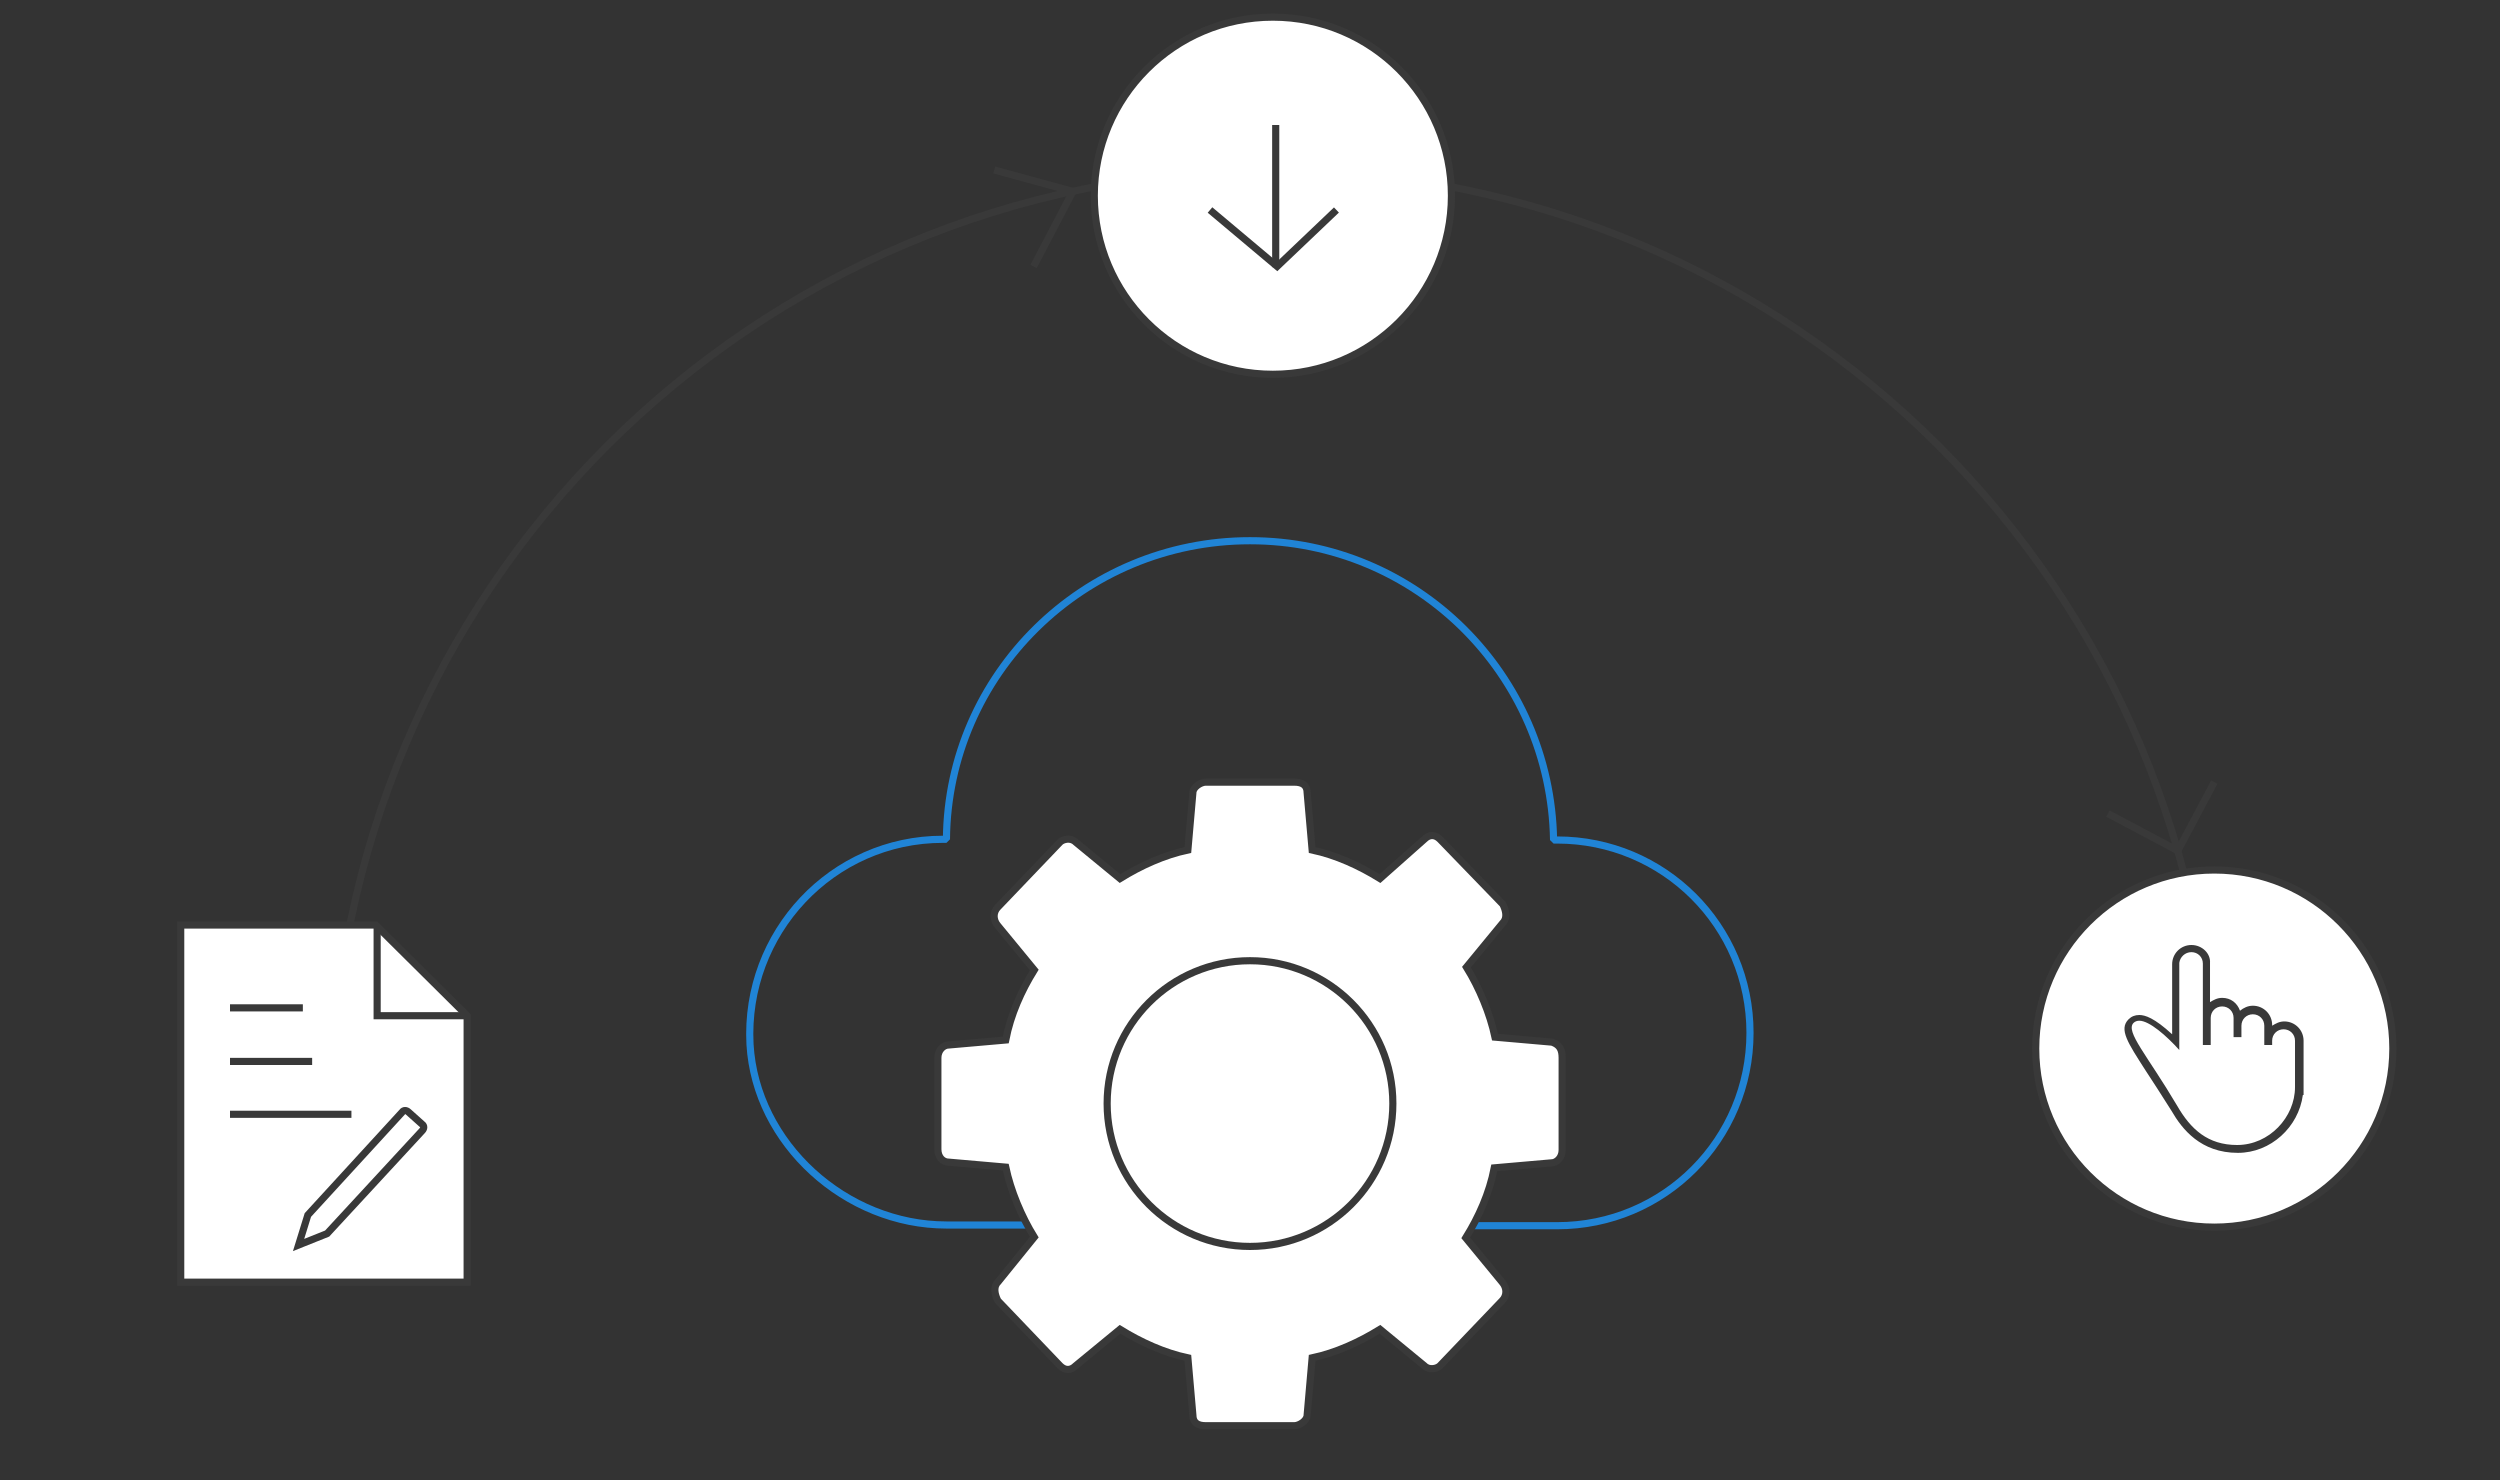 <?xml version="1.0" encoding="utf-8"?>
<!-- Generator: Adobe Illustrator 24.0.1, SVG Export Plug-In . SVG Version: 6.00 Build 0)  -->
<svg version="1.1" id="Layer_1" xmlns="http://www.w3.org/2000/svg" xmlns:xlink="http://www.w3.org/1999/xlink" x="0px" y="0px"
	 viewBox="0 0 350 207.2" style="enable-background:new 0 0 350 207.2;" xml:space="preserve">
<rect x="0" y="0" width="350" height="207.2" fill="#333333" stroke="none"/>
<style type="text/css">
	.st0{fill:none;stroke:#2084D6;stroke-linejoin:bevel;stroke-miterlimit:10;}
	.st1{fill:#FFFFFF;stroke:#393939;stroke-miterlimit:10;}
	.st2{fill:none;stroke:#393939;stroke-miterlimit:10;}
	.st3{fill:#393939;}
</style>
<title>Artboard 78</title>
<title>accordion-toggle-down</title>
<path class="st0" d="M190.7,171.6h26.8l0,0c0.2,0,0.4,0,0.5,0c15,0,27-12.1,27-27c0-15-12.1-27-27-27c-0.2,0-0.4,0-0.5,0
	c-0.4-23.2-19.2-41.9-42.5-41.9s-42.3,18.7-42.5,41.8c-0.2,0-0.4,0-0.5,0c-15.5,0-27.8,13.1-27,28.7c0.8,13.9,13.4,25.3,27.5,25.3
	h64.8"/>
<g>
	<path class="st1" d="M217.3,145.9l-8-0.7c-0.7-3.3-2.2-6.9-4-9.8l5.1-6.2c0.7-0.7,0.4-1.8,0-2.6l-8.8-9.1c-0.7-0.7-1.5-0.7-2.2,0
		l-6.2,5.5c-2.9-1.8-6.2-3.3-9.5-4l-0.7-8c0-1.1-0.7-1.5-1.8-1.5h-12.4c-0.7,0-1.8,0.7-1.8,1.5l-0.7,8c-3.3,0.7-6.6,2.2-9.5,4
		l-6.2-5.1c-0.7-0.7-1.8-0.4-2.2,0l-8.7,9.1c-0.7,0.7-0.7,1.8,0,2.6l5.1,6.2c-1.8,2.9-3.3,6.2-4,9.8l-8,0.7c-0.7,0-1.5,0.7-1.5,1.8
		v12.8c0,1.1,0.7,1.8,1.5,1.8l8,0.7c0.7,3.3,2.2,6.9,4,9.8l-5.1,6.3c-0.7,0.7-0.4,1.8,0,2.6l8.7,9.1c0.7,0.7,1.5,0.7,2.2,0l6.2-5.1
		c2.9,1.8,6.2,3.3,9.5,4l0.7,8c0,1.1,0.7,1.5,1.8,1.5h12.4c0.7,0,1.8-0.7,1.8-1.5l0.7-8c3.3-0.7,6.6-2.2,9.5-4l6.2,5.1
		c0.7,0.7,1.8,0.4,2.2,0l8.7-9.1c0.7-0.7,0.7-1.8,0-2.6l-5.1-6.2c1.8-2.9,3.3-6.2,4-9.8l8-0.7c0.7,0,1.5-0.7,1.5-1.8v-12.9
		C218.7,147,218.4,146.3,217.3,145.9z"/>
	<circle class="st1" cx="175" cy="154.5" r="20"/>
</g>
<path class="st2" d="M46.4,155.6c0-72.8,59-131.8,131.8-131.8S310,82.8,310,155.6"/>
<circle class="st1" cx="310" cy="146.8" r="25"/>
<g>
	<path class="st3" d="M306.8,133.3c0.9,0,1.6,0.7,1.6,1.6v11.4h1.1v-3.8c0-0.9,0.7-1.6,1.6-1.6s1.6,0.7,1.6,1.6v2.7h1.1v-1.6
		c0-0.9,0.7-1.6,1.6-1.6s1.6,0.7,1.6,1.6v2.7h1.1v-0.6c0-0.9,0.7-1.6,1.6-1.6s1.6,0.7,1.6,1.6v2.4v4.1c0,0.8,0,1.1,0,1.1v-1.1
		c0,4.2-3.6,8.1-8.1,8.1c-4.1,0-6.5-2.2-8.4-5.5c-4.2-7.1-7.3-10.4-6.1-11.6c0.2-0.2,0.5-0.3,0.8-0.3c1.4,0,3.8,2.1,5.6,4.1v-12.2
		C305.2,134,305.9,133.3,306.8,133.3 M306.8,132.3c-1.5,0-2.7,1.2-2.7,2.7v9.8c-2.5-2.3-3.8-2.7-4.6-2.7c-0.6,0-1.1,0.2-1.5,0.6
		c-1.4,1.4-0.1,3.3,2.4,7.2c1,1.5,2.2,3.4,3.6,5.6c1.5,2.6,4.1,5.9,9.3,5.9c4.6,0,8.5-3.6,9.1-8.1h0.1v-1.1v-4.1v-2.4
		c0-1.5-1.2-2.7-2.7-2.7c-0.7,0-1.2,0.3-1.7,0.6v-0.1c0-1.5-1.2-2.7-2.7-2.7c-0.7,0-1.3,0.3-1.8,0.7c-0.4-1.1-1.3-1.8-2.5-1.8
		c-0.7,0-1.2,0.3-1.7,0.6v-5.5C309.5,133.5,308.3,132.3,306.8,132.3L306.8,132.3z"/>
</g>
<g>
	<g>
		<polygon class="st1" points="65.4,179.5 25.3,179.5 25.3,129.5 52.6,129.5 65.4,142.2 		"/>
		<polyline class="st2" points="65.4,142.2 52.8,142.2 52.8,129.5 		"/>
	</g>
	<path class="st1" d="M45.8,172.7l-4,1.6l1.3-4.2l13.2-14.4c0.2-0.3,0.6-0.3,0.9,0l1.9,1.7c0.3,0.2,0.3,0.6,0,0.9L45.8,172.7z"/>
	<g>
		<line class="st2" x1="32.2" y1="141.1" x2="42.4" y2="141.1"/>
		<line class="st2" x1="32.2" y1="148.6" x2="43.7" y2="148.6"/>
		<line class="st2" x1="32.2" y1="156" x2="49.2" y2="156"/>
	</g>
</g>
<g>
	<circle class="st1" cx="178.2" cy="27.4" r="25"/>
	<g>
		<line class="st2" x1="178.6" y1="17.5" x2="178.6" y2="37.4"/>
		<g>
			<polyline class="st2" points="187.1,29.4 178.8,37.3 169.4,29.4 			"/>
		</g>
	</g>
</g>
<polyline class="st2" points="139.2,23.8 150.2,26.8 144.7,37.3 "/>
<polyline class="st2" points="295.1,113.9 304.9,119.1 310,109.5 "/>
</svg>
